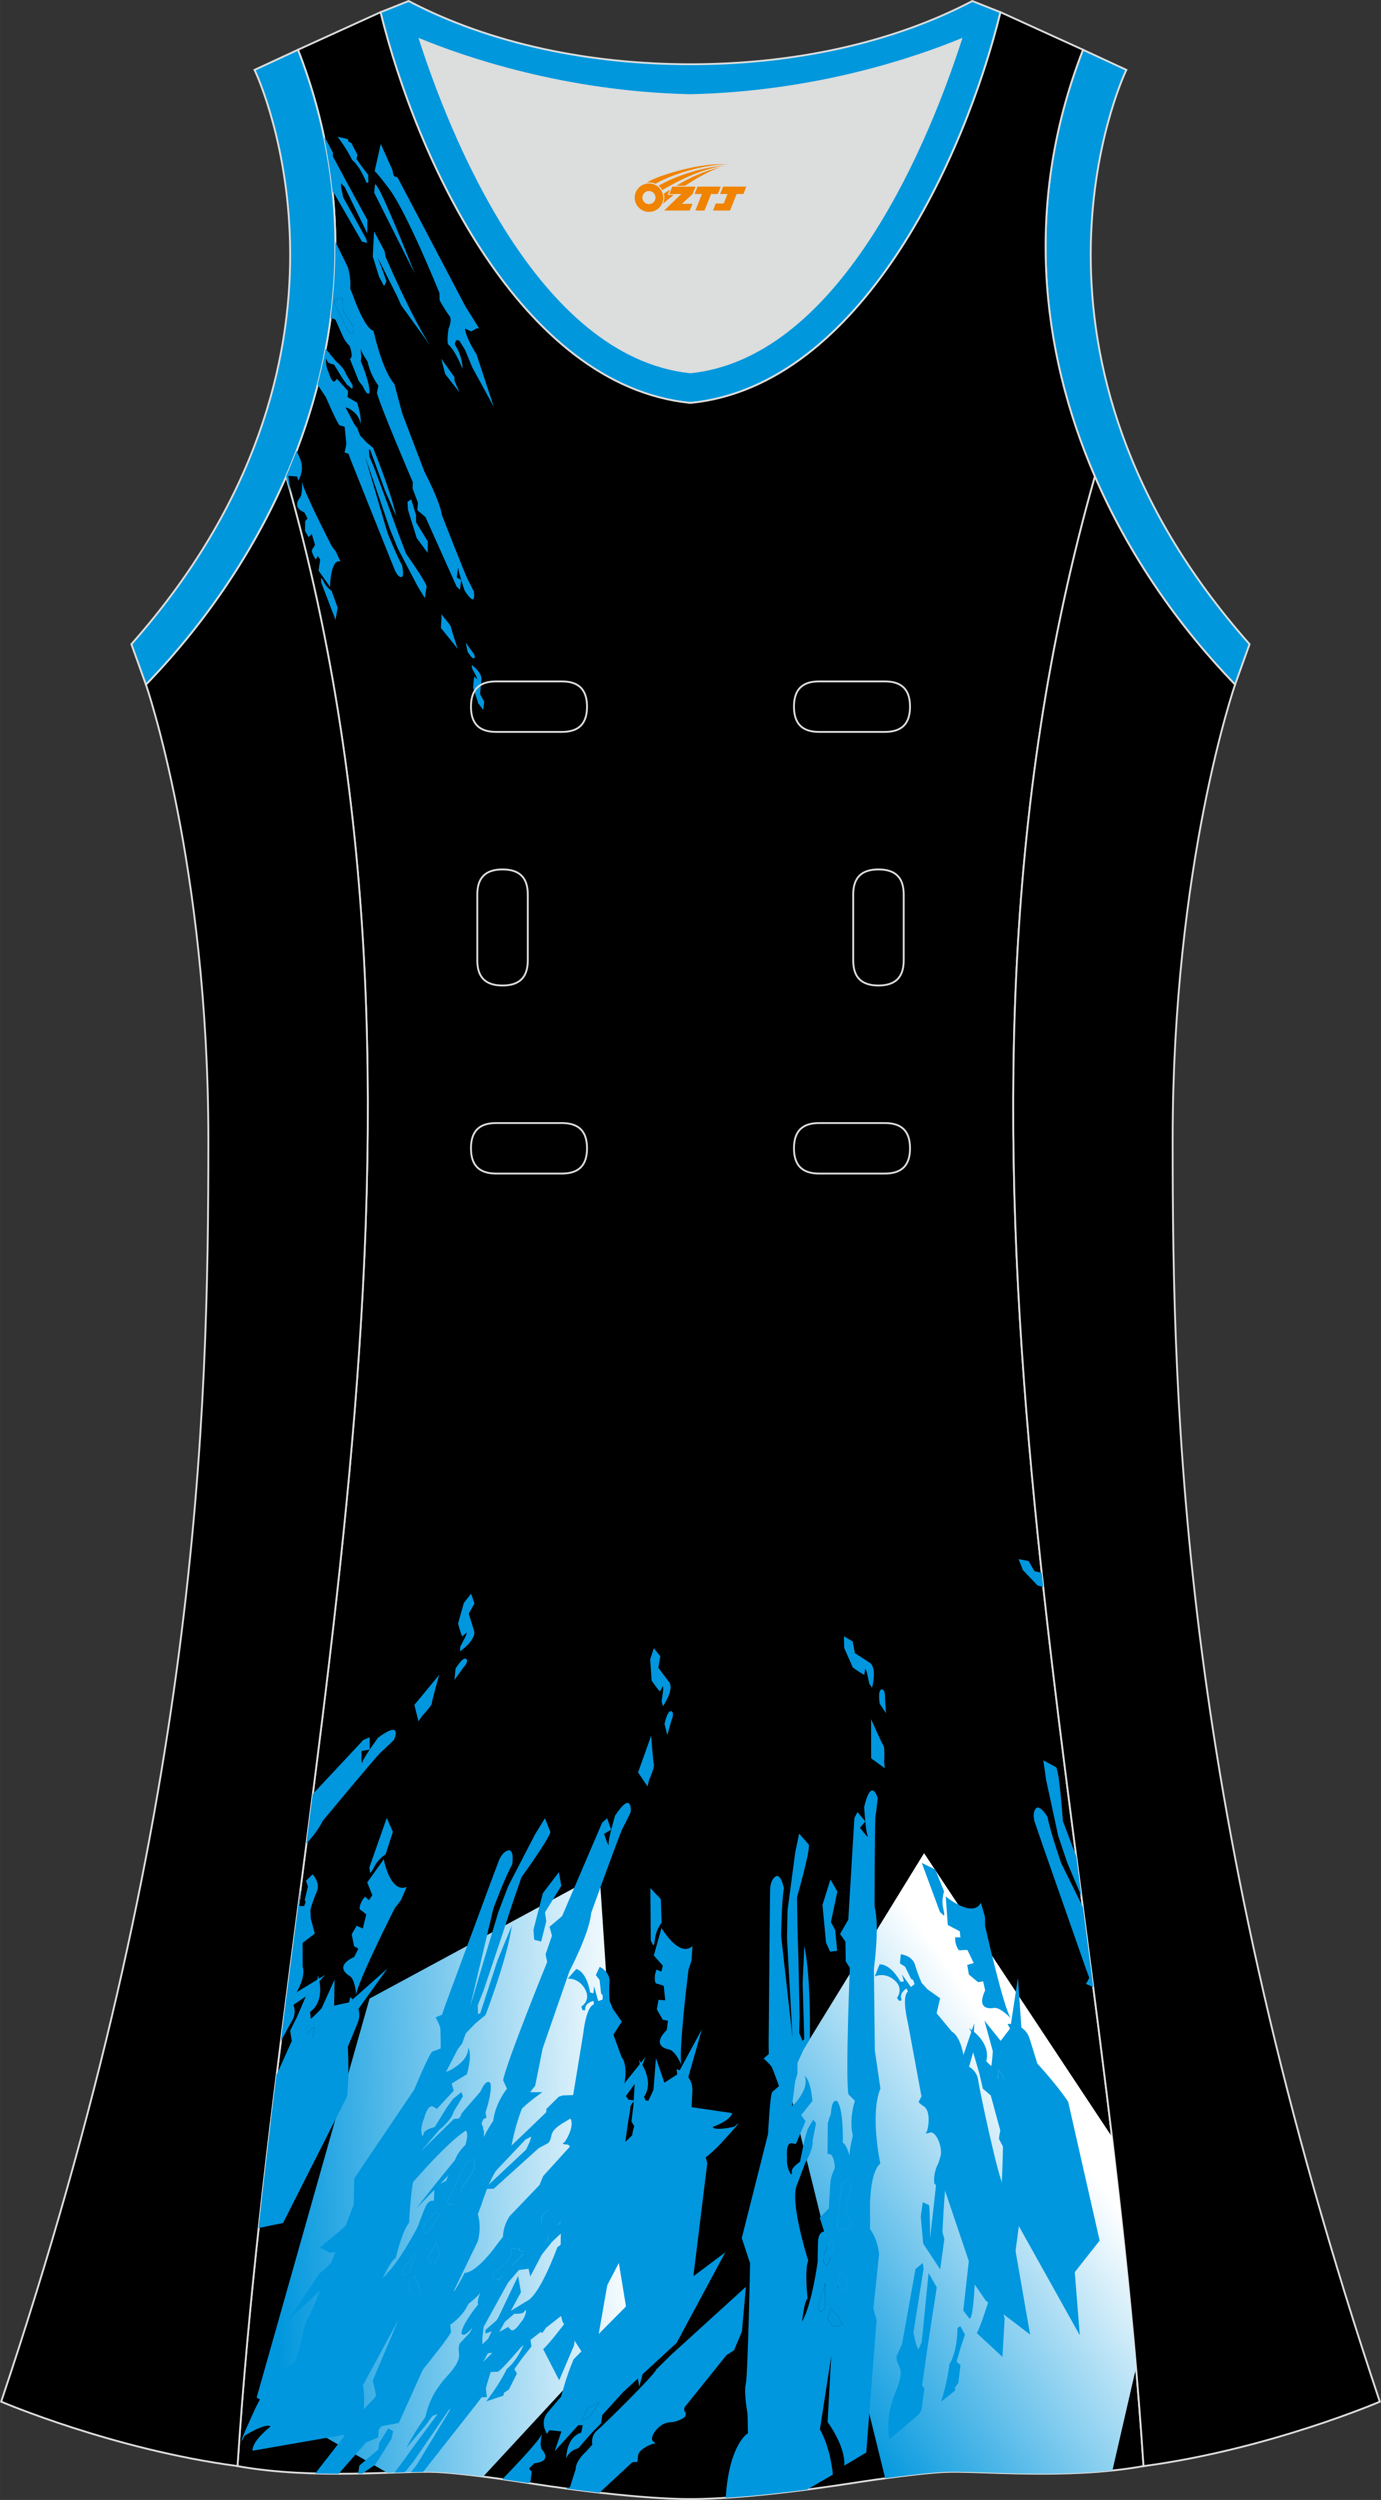 <?xml version="1.0" encoding="utf-8"?>
<!-- Generator: Adobe Illustrator 24.0.1, SVG Export Plug-In . SVG Version: 6.00 Build 0)  -->
<svg xmlns="http://www.w3.org/2000/svg" xmlns:xlink="http://www.w3.org/1999/xlink" version="1.1" id="图层_1" x="0px" y="0px" width="297.02px" height="537.6px" viewBox="0 0 297.01 537.59" enable-background="new 0 0 297.01 537.59" xml:space="preserve">
<rect x="0" y="0" width="297.01" height="537.59" fill="#333333" stroke="none"/>
<g>
	<path fill="#0097DC" stroke="#DCDDDD" stroke-width="0.4" stroke-miterlimit="22.926" d="M232.91,10.7   c-20.31,52.13,0.51,103.25,32.71,136.52l3.12-8.7C214.23,76.98,241,17.54,242.25,15.03L232.91,10.7z"/>
	<path fill="#DCDDDD" d="M90.32,8.48c6.35,19.73,25.2,68.13,58.18,71.59c32.98-3.46,51.83-51.87,58.18-71.59   c-9.72,3.99-31.2,11.39-58.18,11.98C121.52,19.87,100.04,12.48,90.32,8.48z"/>
	<path fill="#0097DD" stroke="#DCDDDD" stroke-width="0.4" stroke-miterlimit="22.926" d="M81.83,2.63   c7.69,31.39,30.1,80.3,66.52,84.01c0.05,0,0.1-0.01,0.15-0.01c0.05,0,0.1,0.01,0.15,0.01c36.42-3.71,58.83-52.62,66.52-84.01   l-6.05-2.41c-17.68,9.28-39.1,13.6-60.62,13.6c-21.52-0.01-42.94-4.32-60.62-13.6L81.83,2.63L81.83,2.63z M148.5,80.07   C115.52,76.61,96.67,28.2,90.32,8.48c9.72,3.99,31.2,11.39,58.18,11.98c26.98-0.59,48.46-7.98,58.18-11.98   C200.33,28.21,181.48,76.61,148.5,80.07z"/>
	<path stroke="#DCDDDD" stroke-width="0.4" stroke-miterlimit="22.926" d="M148.5,537.39c0,0,10.9,0.27,34.98-3.45   c0,0,12.74-2.03,19.79-2.38c7.05-0.34,26.09,1.74,42.67-1.25c-9.3-142.69-51.34-284.14-10.46-427.83   c-11.94-27.53-15.15-59.46-2.56-91.78l-17.74-8.08c-7.69,31.39-30.1,80.3-66.52,84.01l-0.15-0.01l-0.15,0.01   c-36.42-3.71-58.84-52.62-66.52-84.01L64.09,10.7c12.59,32.32,9.37,64.25-2.56,91.78c40.88,143.69-1.16,285.14-10.46,427.83   c16.57,3,35.62,0.91,42.67,1.25s19.79,2.38,19.79,2.38C137.6,537.66,148.5,537.39,148.5,537.39z"/>
	<path fill="#000001" stroke="#DCDDDD" stroke-width="0.4" stroke-miterlimit="22.926" d="M31.38,147.2   c0,0,13.43,38.68,13.43,97.97S42.84,389.36,0.25,516.45c0,0,24.02,10.29,50.83,13.85c9.3-142.7,51.34-284.14,10.46-427.83   C54.21,119.35,43.62,134.57,31.38,147.2z"/>
	<path fill="#000001" stroke="#DCDDDD" stroke-width="0.4" stroke-miterlimit="22.926" d="M265.63,147.21   c0,0-13.43,38.68-13.43,97.97s1.97,144.19,44.56,271.28c0,0-24.02,10.29-50.82,13.85c-9.3-142.69-51.34-284.14-10.46-427.83   C242.79,119.35,253.39,134.57,265.63,147.21z"/>
	<path fill="#0097DC" stroke="#DCDDDD" stroke-width="0.4" stroke-miterlimit="22.926" d="M64.09,10.7   c20.31,52.13-0.51,103.25-32.71,136.52l-3.12-8.7C82.76,76.98,55.99,17.54,54.74,15.03L64.09,10.7z"/>
	<g>
		<path fill="#0097DF" d="M80.57,36.81l1.32-5.86l2.54,5.68c0,0,0.15,1.26,0.43,1.32s0.64,0.21,0.64,0.21l7.04,13.36l7.55,14.36    l2.96,4.75l-0.47-0.04l-1.26,0.68l-1.31-0.63c0,0-0.03,1.63,2.46,5.53l3.74,11.35l-4.65-8.54l-1.51-3.68l-1.22-1.98    c0,0-0.92-0.75-0.99,0.81c0,0,1.61,2.27,1.64,5.21c0,0-1.49-3.88-3.05-5.25c0,0-0.42-0.09,0.03-3.41c0,0,1.03-2.17-0.02-3.01    c0,0-1.6-2.4-1.9-3.15l-0.03-1.51c0,0-6.78-16.79-10.63-22.14C83.89,40.88,81.31,37.38,80.57,36.81z"/>
		<path fill="#0097DF" d="M80.62,39.97l-0.15,1.47l8.75,17.43C89.21,58.86,80.57,36.81,80.62,39.97z"/>
		<path fill="#0097DF" d="M78.79,39.26l0.42,0.06l-0.01-1.71l-1.34-1.73l-1.2-1.7l0.23-0.84l-1.3-2.54l-0.67-0.42l-0.1-0.47    l-2.21-0.5c0,0,1.97,2.6,3.14,5.01C75.75,34.43,77.27,35.44,78.79,39.26z"/>
		<path fill="#0097DF" d="M69.72,29.64c0.81,3.9,1.41,7.77,1.81,11.63l0.39,0.41l5.92,10.28l1.13,0.28l-0.26-0.95l-4.92-8.9    l-0.39-1.93l-0.1-1.05l0.82,0.79l4.87,9.99l0.02-2.9c0,0-4.62-8.39-6.58-12.1s-0.85-1.45-0.85-1.45l0.04-0.85l-1.6-3.05    L69.72,29.64z"/>
		<path fill="#0097DF" d="M85.4,63.69l-4.16-8.29c0,0,1.62,4.2,1.85,5.08c-0.1,0.35-0.5,1.02-0.5,1.02l-1.07-2.01l-1.35-4.33    l0.28-5.41L82.71,54l0.21,1.21c0,0,5.33,12.51,9.61,19.12l-6.25-8.68L85.4,63.69z"/>
		<polygon fill="#0097DF" points="95.74,80.44 98.83,84.39 97.72,81.83 97.75,81.15 94.9,77.11   "/>
		<polygon fill="#0097DF" points="73.74,64.22 73.8,66.87 75.91,70.2 75.95,71.71 74.96,71.39 71.89,65.15 71.94,64.48 72.49,64.63     72.54,64.13   "/>
		<path fill="#0097DF" d="M72.12,51.99c0.05,5.52-0.3,10.98-1.01,16.34l1.03,0.41c0,0,1.19,2.72,1.69,3.79s1.37,1.87,1.37,1.87    c0.95,2.74,0.04,2.74,0.04,2.74l1.88,4.72L77.95,83c0,0-0.54-1.21,0.32,0.55s1.19,0.88,1.19,0.88c0.16-2.02-1.89-6.84-1.89-6.84    c0.31-0.68-0.06-2.61-0.06-2.61c0.36,1.04,1.56,2.8,1.56,2.8c0.59,3,2.31,5.15,2.31,5.15l-0.31,1.57    c0.77,3.04,7.71,19.19,7.71,19.19l-0.05,1.36l1.15,3.05l-0.12,1.61l1.74,1.48l6.73,15l0.69,0.63l0.27-2.11l-0.94-0.5    c0,0,0.29-2.81,0.34-1.91c0.05,0.9,1.35,4.74,1.35,4.74c2.66,4.07,1.97,0.16,1.97,0.16s-0.86-1.76-1.3-2.54    s-5.53-13.78-5.53-13.78c-0.59-3.41-3.78-9.4-3.78-9.4l-4.8-12.6l-1.67-6.28c-2.71-3.05-4.49-11.44-4.49-11.44    c-2.03-0.58-4.38-7.52-4.38-7.52l-0.64-1.57c0.22-2.55-0.55-4.7-0.55-4.7L72.12,51.99L72.12,51.99z M70.03,75.02    c0.08,0.1,0.16,0.18,0.23,0.25l2.04,2.46c0,0,1.71,1.33,2.13,2.75l1.43,2.4l-0.1,0.76L74.6,82.7l-0.97-1.37l-1.8-2.96    c0,0-1.36-0.13-1.48-0.83c0,0-0.28-0.95-0.24,0.29s0.59,2.32,0.59,2.32s0.72,2.44,1.35,1.8l0.41-0.49l2.4,2.64l-0.11,1.31    l2.04,1.16c0,0,1.06,3.03,0.71,4.6c0,0-0.05-1.38-1.26-2.46c-1.22-1.09-1.92-1.1-1.92-1.1l1.85,3.55l0.66,0.9l0.64,1.64l1.41,1.47    l1.35,1.12c0,0,3.84,9.31,4.98,14.73l-2.41-5.55l-3.17-8.69l-0.29-0.13l0.12,1.53l1.02,2.44l3.33,8.97l1.77,4.86l1.76,4.64    c0,0,4.03,5.66,4.42,6.98l-0.39,2.55l-1.54-2.52l-4.27-8.15l-1.74-4.24l-5.33-15.64l4.82,16.44c0,0,2.11,5.25,3.15,7.04    c0,0,0.62,2.67-0.22,2.55c-0.84-0.11-1.39-1.67-1.39-1.67l-1.4-3.45l-7.93-19.85l-0.59-1.57l-0.83-0.25c0,0,0.4-1.55,0.36-2.11    s-0.35-3.43-0.35-3.43s-0.69-0.22-1.06-0.3s-2.97-6.05-2.97-6.05l-1.78-2.69C68.96,80.2,69.54,77.62,70.03,75.02L70.03,75.02z     M73.74,64.22l0.06,2.65l2.12,3.33l0.03,1.51l-0.99-0.32l-3.07-6.24l0.05-0.67l0.55,0.15l0.05-0.5L73.74,64.22z"/>
		<polygon fill="#0097DF" points="91.99,118.9 89.62,115.71 87.74,109.63 87.64,107.9 88.45,107.39 89.47,110.76 89.5,112.34     92.01,116.44   "/>
		<path fill="#0097DF" d="M68.5,122.69l2.48,3.53c0,0,0.07-6.14,2.23-5.46l-0.96-2.12l-0.88-1.15c0,0-6.15-11.94-6.45-13.99    c0,0,0.23,2.79-0.42,3.53c0,0-1.87,2.05,0.95,3.15l0.67,1.31l-0.49,0.58l-0.03,2.11l0.76,1.33l0.69-0.67l0.7,2.34    c0,0-0.35,0.61-0.62,0.96s0.4,1.59,0.4,1.59l0.42,0.57l0.41-0.73l0.51,0.78L68.5,122.69z"/>
		<path fill="#0097DF" d="M72.16,133.29l0.46-2.6l-1.32-3.67c0,0-0.98-0.56-1.62-1.79c-0.63-1.23-0.64-0.93-0.64-0.93l0.02,0.93    L72.16,133.29z"/>
		<path fill="#0097DF" d="M63.79,96.91c-0.72,1.87-1.47,3.73-2.27,5.57c0.33,1.18,0.65,2.36,0.97,3.54l-0.47-3.69l1.88,0.14    l0.24,0.87c0,0,1.51-2.2,0.36-4.78L63.79,96.91z"/>
		<path fill="#0097DF" d="M94.82,135.04l3.61,4.48c0,0-1.4-4.27-1.45-4.69c-0.05-0.42-1.45-1.96-1.45-1.96l-0.54-0.8L94.82,135.04z"/>
		<path fill="#0097DF" d="M100.18,138.19l1.31,1.86c0,0,0.91,0.95,0.52,1.48c-0.42,0.39-1.46-1.41-1.46-1.41L100.18,138.19z"/>
		<path fill="#0097DF" d="M103.55,146.04l-0.31,3.22l0.9,1.6l-0.21,1.8l-1.06-1.4l-1.12-3.39c0,0,0.12-1.89,0.25-2.37l0.65,0.59    l-0.19-0.57l-0.33-0.63l-0.57-1.08l-0.13-0.81C101.43,142.98,103.58,144.44,103.55,146.04z"/>
	</g>
	
		<linearGradient id="SVGID_1_" gradientUnits="userSpaceOnUse" x1="-1867.975" y1="-308.99" x2="-1790.293" y2="-306.277" gradientTransform="matrix(1 0 0 -1 1926.541 160.836)">
		<stop offset="0" style="stop-color:#0097DE"/>
		<stop offset="1" style="stop-color:#FFFFFF"/>
	</linearGradient>
	<path fill="url(#SVGID_1_)" d="M83.29,531.75c4.44-0.15,8.1-0.3,10.44-0.19c2.87,0.14,6.68,0.56,10.19,1.01l31.36-33.9l-6.33-95.63   l-49.47,26.73l-24.29,85.81L83.29,531.75z"/>
	
		<linearGradient id="SVGID_2_" gradientUnits="userSpaceOnUse" x1="-1759.979" y1="-340.752" x2="-1697.707" y2="-297.148" gradientTransform="matrix(1 0 0 -1 1926.541 160.836)">
		<stop offset="0" style="stop-color:#0097DE"/>
		<stop offset="1" style="stop-color:#FFFFFF"/>
	</linearGradient>
	<path fill="url(#SVGID_2_)" d="M190.38,532.93c4.13-0.56,9.26-1.19,12.89-1.37c6.11-0.3,21.26,1.23,35.98-0.31l5.08-22.07   c-1.42-16.58-3.21-33.14-5.19-49.69l-40.4-60.99l-29.64,48.18L190.38,532.93z"/>
	<path fill="#0097DF" d="M104.61,455.4l-0.98-5.97l-4.32,4.97c0,0-0.39,1.19-0.79,1.19s-0.92,0.07-0.92,0.07l-11.66,11.47   l-12.53,12.34l-4.78,3.98l0.65,0.07l1.64,0.93l1.9-0.33c0,0-0.2,1.59-4.19,4.84l-6.81,10.21l7.67-7.29l2.62-3.25l1.97-1.66   c0,0,1.38-0.53,1.25,1c0,0-2.56,1.85-3.01,4.71c0,0,2.62-3.45,4.98-4.44c0,0,0.59,0,0.46-3.31c0,0-1.11-2.32,0.46-2.92   c0,0,2.56-1.99,3.08-2.65l0.26-1.46c0,0,11.8-14.85,17.89-19.23C99.43,458.65,103.49,455.8,104.61,455.4z"/>
	<path fill="#0097DF" d="M104.08,458.45v1.46l-14.61,15.05C89.47,474.96,104.61,455.4,104.08,458.45z"/>
	<path fill="#0097DF" d="M106.7,458.15l-0.59-0.03l0.26-1.66l2.1-1.4l1.9-1.39l-0.2-0.86l2.16-2.19l0.98-0.27l0.21-0.43l3.13-0.02   c0,0-3.1,2.11-5.06,4.19C111.6,454.1,109.36,454.77,106.7,458.15z"/>
	<path fill="#0097DF" d="M113.04,460.06l-8.19,8.65l0.39-2.82c0,0,7.6-7.16,10.85-10.34c3.24-3.18,1.38-1.23,1.38-1.23l0.06-0.83   l2.65-2.62l0.85-0.27l6.49-0.23c0,0-1.31,3.25-5.67,5.7s-2.65,3.11-3.9,4.74l-2.1,1.13l-9.67,8.72l-1.6,0.03l0.49-0.86l8.09-7.59   l0.82-1.79l0.29-1L113.04,460.06z"/>
	<path fill="#0097DF" d="M94.04,480.44l6.95-7.16c0,0-2.85,3.73-3.29,4.53c0.09,0.36,0.54,1.1,0.54,1.1l1.77-1.72l2.49-3.91   l0.39-5.31l-3.73,3.65l-0.46,1.13c0,0-9.17,11.01-16.06,16.51l9.9-7.09L94.04,480.44z"/>
	<polygon fill="#0097DF" points="77.33,494.5 72.48,497.68 74.38,495.43 74.45,494.77 78.97,491.45  "/>
	<polygon fill="#0097DF" points="137.83,462.86 128.79,471.58 128.56,469.79 136.26,462.06 136.88,458.85 140.09,456.16    140.91,457.16 138.03,459.35  "/>
	<polygon fill="#0097DF" points="123.28,473.4 121.81,474.36 121.64,472.34 121.87,470.95 122.79,471.25 123.45,471.94  "/>
	<polygon fill="#0097DF" points="118.76,476.45 116.53,478.64 116.47,476.58 117.71,475.29 118.37,475.16  "/>
	<polygon fill="#0097DF" points="122.53,475.06 119.91,478.51 123.51,475.85 123.61,475.02  "/>
	<polygon fill="#0097DF" points="117.25,480.79 114.66,482.78 114.63,483.48 115.35,483.45 117.25,482.32 117.94,481.52    117.94,480.73  "/>
	<polygon fill="#0097DF" points="110.07,483.42 109.61,485.97 106.2,488.76 105.94,490.22 107.35,490.12 112.49,484.71    112.53,484.05 111.74,484.08 111.74,483.59  "/>
	<path fill="#0097DF" d="M67.79,531.89c1.71,0.05,3.4,0.07,5.05,0.07l5.9-6.76l2.62-1.06l0.06-1.59l2.03-2.72l0.13-1.33   c0,0,11.93-14.19,13.43-16.98l-0.2-1.59c0,0,2.69-1.73,3.93-4.51c0,0,1.9-1.46,2.56-2.39c0,0-0.79,1.79-0.46,2.52   c0,0-3.54,4.24-3.6,6.23c0,0,0.33,0.93,1.77-0.6c1.44-1.52,0.52-0.46,0.52-0.46l1.31-0.93l3.27-4.18c0,0-1.24-0.19,0.46-2.65   c0,0,1.31-0.6,2.16-1.52c0.85-0.93,2.88-3.31,2.88-3.31l2.19-0.27l0.85-2.35c0,0,0.75,0.63,1.87-0.7c1.11-1.33,2.13-2.65,2.13-2.65   s5.11-5.1,8.42-6.5c0,0-2.36,2.52-3.15,2.52c0,0-2.59,4.28-4.06,5.07c0,0-3.73,10.41-6.62,11.6l-3.18,1.96c0,0-2.56,0.93-3.34,2.22   l-2.33,2.02l0.03,0.77l1.74-0.66l1.54-1.13l2.92-2.49c0,0,1.9,0.17,2.16-0.5c0,0,0.52-0.86,0.29,0.33   c-0.23,1.19-1.15,2.12-1.15,2.12s-1.34,2.22-2.13,1.46l-0.49-0.56l-3.7,2.06l-0.03,1.29l-2.98,0.7c0,0-1.9,2.72-1.64,4.31   c0,0,0.26-1.33,2.1-2.12c1.83-0.8,2.82-0.66,2.82-0.66l-3.08,3.05l-1.05,0.73l-1.11,1.46l-2.16,1.13l-2.03,0.8   c0,0-6.65,8.22-9.01,13.23l4.13-4.87l5.64-7.76l0.43-0.06l-0.4,1.46l-1.77,2.15l-5.9,7.99l-3.15,4.34l-1.57,2.09   c0.76-0.02,1.5-0.05,2.21-0.07l1.9-2.36l9.63-14.02l-9.04,14.92c0,0-0.47,0.59-1.15,1.43c0.94-0.03,1.81-0.05,2.61-0.06   l11.52-14.64l1.05-1.39l1.18-0.07c0,0-0.33-1.59-0.2-2.12s0.98-3.25,0.98-3.25s0.98-0.06,1.51-0.06c0.52,0,4.98-5.24,4.98-5.24   l14.48-11.31l1.51-4.31c0,0,12.06-14.98,13.24-15.91c1.18-0.93,2.88-4.24,2.88-4.24l1.97-2.65c0,0,3.44,0.56,9.21-5.73   c5.77-6.3,2.62-3.31,2.62-3.31s-4.26,0.99-4.65,0.06c0,0,3.8-1.33,4.19-2.98l-18.54-2.72c0,0-2.56,3.85-3.02,7.82   c-0.46,3.98,0.04-0.31,0.04-0.31l-9.21,8.73l7.4-8.55c0,0,0.06-5.17,2.29-7.69l-4.34-0.58l-15.27,16.84l-0.79,1.92l-6.42,6.7   c0,0-1.38,1.92-1.44,4.44l-1.11,1.4c0,0-4.26,6.23-7.14,6.36c0,0-3.67,7.76-7.86,10.15l-3.21,5.73l-8.46,11.2   c0,0-5.27,5.14-6.59,8.32C73.82,524.14,70.53,528.4,67.79,531.89L67.79,531.89z M117.25,480.79l0.69-0.07v0.79l-0.69,0.8l-1.9,1.13   l-0.72,0.03l0.03-0.7L117.25,480.79L117.25,480.79z M122.53,475.06l1.08-0.03l-0.1,0.83l-3.6,2.65L122.53,475.06L122.53,475.06z    M118.76,476.45l-2.23,2.19l-0.06-2.06l1.25-1.29l0.65-0.13L118.76,476.45L118.76,476.45z M123.28,473.4l-1.48,0.96l-0.16-2.02   l0.23-1.39l0.92,0.3l0.66,0.69L123.28,473.4L123.28,473.4z M110.07,483.42l1.67,0.17v0.5l0.79-0.03l-0.03,0.66l-5.14,5.4l-1.41,0.1   l0.26-1.46l3.41-2.78L110.07,483.42z"/>
	<path fill="#0097DF" d="M77.04,531.92c0.3,0,0.6-0.01,0.9-0.02l2.75-1.9l3.47-5.5l0.39-1.66l-1.05-0.66l-1.9,3.05l-0.26,1.52   l-4.06,3.44L77.04,531.92z"/>
	<path fill="#0097DF" d="M108.04,533.13c3.18,0.45,5.48,0.81,5.48,0.81l0.15,0.02l0.43-0.39l0.26-2.06l-0.59-0.66l1.11-1.13   c4.05-0.47,1.77-2.85,1.77-2.85c-0.79-0.86-0.06-3.52-0.06-3.52C116.09,524.69,111.11,529.96,108.04,533.13z"/>
	<polygon fill="#0097DF" points="126.38,517.84 125.07,520.53 126.84,519.66 128.87,516.62  "/>
	<path fill="#0097DF" d="M124.35,521.52l-5.05,5.57l1.44-4.24l-2.62-0.26l-0.46,0.79c0,0-1.77-2.45,0.2-4.71l2.82-3.32   c0,0,1.11-4.38,2.69-8.02l17.17-17.31l6.81,0.8l8.65-6.5l-10.48,19.49l-11.53,10.61l-4.46,4.91l-0.26,1.79l-1.9,1.92l-3.02,3.45   c0,0-1.9,0.33-2.56,2.19c0,0-0.1-4.54,3.21-5.57l0.33-1.59L124.35,521.52L124.35,521.52z M126.38,517.84l-1.31,2.69l1.77-0.86   l2.03-3.05L126.38,517.84z"/>
	<path fill="#0097DF" d="M121.71,535.13c2.61,0.35,5.01,0.65,7.22,0.9l7.05-6.55l0.93-0.06c0,0,0.26,0.28,0.29-1.19   c0.03-1.48,2.56-2.47,2.56-2.47l0.72-0.27c0,0,0.92,0.23-0.03-0.53s1.25-3.94,3.47-4.05c2.23-0.1,3.47-1.27,3.47-1.27l0.11-0.81   c-0.87-0.76,0.15-1.69,0.15-1.69l8.58-10.68l1.64-1.06l1.7-4.04l0.85-9.61l-16.19,14.72l-3.1,3.07   c-0.16,0.93-11.17,11.8-12.68,13.06s-1.05,3.08-1.05,3.08l-1.28,1.43c-2.52,2.32-2.29,3.81-2.29,3.81l-1.25,3.91L121.71,535.13z"/>
	<path fill="#0097DF" d="M224.38,341.25c-0.11-1.01-0.22-2.02-0.33-3.03l-1.56-0.35l-1.26-2.18l-2.17-0.42l0.93,2.36l3.16,3.31   C223.14,340.94,223.72,341.1,224.38,341.25z"/>
	<path fill="#0097DF" d="M235.13,427.32c-0.74-5.73-1.49-11.47-2.23-17.2l-4.7-9.54c0,0-2.43-7.01-2.9-9.85c0,0-1.75-2.96-2.6-1.74   s-0.04,3.2-0.04,3.2l1.59,4.62l9.26,26.46l0.76,2.05l-0.71,1.31C233.55,426.64,234.43,426.96,235.13,427.32L235.13,427.32z    M232.59,407.78l-3.06-7.23l-1.93-5.72l-2.64-12.22l-0.57-4.07l2.78,1.51c0.77,1.56,1.41,11.49,1.41,11.49l2.27,6.05l0.63,1.59   C231.84,402.05,232.22,404.91,232.59,407.78z"/>
	<path fill="#0097DF" d="M203.84,413.95l-0.44-6.14c0,0,5.73,4.79,7.56,1.36l0.86,2.98l0.06,2.09c0,0,4,17.77,5.54,19.81   c0,0-2.3-2.53-3.73-2.26c0,0-4,0.88-1.81-3.79l-0.44-1.94l-1.08,0.19l-1.98-1.64l-0.36-2.08l1.4-0.39l-1.35-2.81   c0,0-0.96-0.02-1.59,0.07c-0.63,0.09-1.01-1.81-1.01-1.81l-0.05-1.01l1.14,0.04l-0.14-1.31L203.84,413.95z"/>
	<path fill="#0097DF" d="M198.24,400.59l2.92,1.45l1.88,4.7c0,0-0.61,1.77-0.19,3.59c0.42,1.83,0.13,1.59,0.13,1.59l-0.83-0.77   L198.24,400.59z"/>
	<polygon fill="#0097DF" points="216.73,448.22 214.79,445.04 214.52,447.51 216.37,451.71  "/>
	<path fill="#0097DF" d="M214.22,443.61l-2.5-9.1l3.49,4.35l2.01-2.63l-0.53-1.02c0,0,3.74-0.27,4.8,3.33l1.61,5.22   c0,0,3.85,4.09,6.63,8.19l6.77,29.87l-5.35,6.78l1.08,13.58l-13.48-24.15l-3.48-19.4l-2.19-8.03l-1.7-1.46l-0.76-3.31l-1.62-5.52   c0,0,0.91-2.26-0.6-4.19c0,0,4.82,2.9,3.71,7.13l1.45,1.4L214.22,443.61L214.22,443.61z M216.73,448.22l-1.95-3.18l-0.27,2.47   l1.85,4.2L216.73,448.22z"/>
	<path fill="#0097DF" d="M193.73,420.25c0,0,2.48,0.2,3.09,2.34c0.61,2.14,1.41,3.82,1.41,3.82l1.27,1.39l2.69,1.9l-0.75,3.24   l3.27,3.93c0,0,1.71,0.74,2.48,4.98l0.65,2.32c0,0,2.21,0.71,2.54,3.16c0.32,2.45,4.43,21.46,5.29,22.25l1.16,5.35l4.71,27.1   l-9.51-7.28l-3.11-4.51l-0.03-2.46l-5.5-16.27c0,0-0.3-1.7-1.67-1.28l-0.77-0.66c0,0-0.41-2.12,0.96-4.57   c1.37-2.46-0.51-6.92-1.94-6.4c-1.43,0.52-0.58-0.31-0.58-0.31l0.2-0.95c0,0,0.63-3.36-0.9-4.38c-1.52-1.01-1.06-1.1-1.06-1.1   l0.55-1.05l-2.93-15.87c0,0-1.42-5.62,0.03-6.69l-0.34-0.66c0,0-1.4,0.94-1.15,1.98s0.11,0.56,0.11,0.56l-0.5,0.15l-0.5-0.63   c0,0,1.61-1.99-0.53-3.83c-2.15-1.85-4.23-0.81-4.23-0.81l1.02-2.58c0,0,2.17-0.39,4.51,3.73l0.73-0.08l-0.4-1.47l1.92,2.68   l0.78-0.63l-0.32-0.89l-0.44-0.23l-1.28-2.62l-1.11-0.7L193.73,420.25z"/>
	<path fill="#0097DF" d="M187.36,378.11l-0.02-8.42c0,0,2.34,5.29,2.67,5.69s0.15,3.51,0.15,3.51l0.13,1.35L187.36,378.11z"/>
	<path fill="#0097DF" d="M190.55,368.4l-0.22-3.24c0,0,0.15-1.98-0.77-1.88c-0.83,0.26-0.36,3.09-0.36,3.09L190.55,368.4z"/>
	<path fill="#0097DF" d="M187.16,357.62l-3.31-2.14L183.4,353l-1.9-1.15l0.07,2.54l1.85,4.2c0,0,1.87,1.34,2.47,1.56l0.2-1.34   l0.32,0.71l0.21,0.94l0.34,1.63l0.6,0.82C187.57,362.91,188.66,358.86,187.16,357.62z"/>
	<path fill="#0097DF" d="M210.08,501.71l5.51,5.11l0.48-8.27c0,0-0.52-1.48-0.13-1.79s0.85-0.78,0.85-0.78l2.76-20.38l2.94-21.89   l1.68-7.65l-0.69,0.45l-2.32,0.36l-1.62,1.81c0,0-1.02-1.72,0.45-8.03l-1.06-15.36l-2,13.15l-0.11,5.24l-0.68,3.16   c0,0-0.95,1.59-1.98-0.01c0,0,1.1-3.82-0.61-6.98c0,0,0.04,5.44-1.52,8.25c0,0-0.58,0.46,2.07,3.62c0,0,2.86,1.42,1.77,3.23   c0,0-1,3.95-1.02,5.01l0.85,1.64c0,0-0.31,23.81-2.99,32.87C212.71,494.48,210.87,500.45,210.08,501.71z"/>
	<path fill="#0097DF" d="M208.28,498.3l-1.11-1.44l2.94-26.2C210.1,470.66,210.08,501.71,208.28,498.3z"/>
	<path fill="#0097DF" d="M205.92,500.63l0.61-0.43l1,1.84l-1,3l-0.81,2.85l0.85,0.69l-0.46,3.84l-0.77,1.02l0.12,0.59l-3.07,2.45   c0,0,1.45-4.48,1.79-8.07C204.18,508.43,205.88,506.03,205.92,500.63z"/>
	<path fill="#0097DF" d="M198.23,503.69l1.48-14.9l1.76,3.08c0,0-2.04,12.97-2.81,18.63c-0.77,5.66-0.42,2.28-0.42,2.28l0.56,0.87   l-0.62,4.65l-0.64,0.93l-6.21,5.28c0,0-1.18-4.22,1.24-10.03c2.42-5.81,0.24-5.14,0.23-7.71l1.21-2.74l2.89-16.11l1.56-1.28   l0.17,1.23l-2.19,13.78l0.56,2.4l0.47,1.21L198.23,503.69z"/>
	<path fill="#0097DF" d="M201.43,468.82l-1.39,12.46c0,0-0.03-5.89-0.21-7.03c-0.36-0.28-1.37-0.66-1.37-0.66l-0.43,3.08l0.52,5.79   l3.65,5.53l0.9-6.5l-0.4-1.47c0,0,0.66-17.98,3.25-28.76l-4.35,14.69L201.43,468.82z"/>
	<polygon fill="#0097DF" points="207.19,441.96 209.54,435.05 209.39,438.75 209.83,439.45 207.9,446.24  "/>
	<polygon fill="#0097DF" points="171.69,520.24 173.96,504.61 175.55,506.19 173.85,519.8 175.68,523.45 174.56,528.59 173,528.25    174.17,523.85  "/>
	<polygon fill="#0097DF" points="178,498.53 178.72,496.43 180.42,498.29 181.25,499.85 180.12,500.26 178.95,500.09  "/>
	<polygon fill="#0097DF" points="180.13,492 180.66,488.11 182.29,490.08 182.04,492.33 181.5,492.97  "/>
	<polygon fill="#0097DF" points="177.48,496.31 177.43,490.87 175.9,496.29 176.44,497.18  "/>
	<polygon fill="#0097DF" points="178.31,486.55 179.34,482.58 178.85,481.87 178.16,482.46 177.15,485.05 177.08,486.37    177.68,487.15  "/>
	<polygon fill="#0097DF" points="183.38,478.37 181.89,475.5 183.13,470.1 182.28,468.46 180.97,469.66 180.01,478.98    180.48,479.66 181.23,479.02 181.61,479.51  "/>
	<path fill="#0097DF" d="M156.1,537.12c4.08-0.26,9.86-0.77,17.46-1.76l5.56-3.22c0,0-0.41-5.78-2.98-10.05   c-2.58-4.27,0.2,0.34,0.2,0.34l2.43-15.78l-0.78,14.19c0,0,3.87,5.14,3.59,9.36l4.72-2.81l2.22-28.48l-0.69-2.51l1.23-11.6   c0,0-0.11-2.97-1.96-5.5l0.04-2.24c0,0-0.55-9.45,2.19-11.83c0,0-2.29-10.5,0.02-16.11l-1.2-8.15l-0.2-17.62   c0,0,1.28-9.17,0.15-13.32c0,0,0-18.3,0.2-19.52c0.21-1.21,0.46-3.84,0.46-3.84s-1.29-4.77-2.91,1.88c0,0,0.3,5.23,0.76,6.23   s-1.65-1.74-1.65-1.74l1.14-1.36l-1.67-2.02l-0.68,1.27l-1.31,21.86l-1.77,3.09l1.15,1.62l0.07,4.26l0.88,1.41   c0,0-0.95,23.26-0.31,27.18l1.4,1.41c0,0-1.33,3.79-0.44,7.5c0,0-0.76,2.92-0.7,4.34c0,0-0.59-2.38-1.47-2.84   c0,0,0.26-6.93-1.19-8.94c0,0-1.03-0.66-1.29,1.96c-0.26,2.63-0.16,0.86-0.16,0.86l-0.58,1.94l-0.05,6.66c0,0,1.38-0.77,1.57,2.97   c0,0-0.84,1.61-0.97,3.19c-0.13,1.58-0.32,5.51-0.32,5.51l-1.96,1.97l0.95,2.98c0,0-1.22-0.03-1.31,2.14   c-0.09,2.18-0.08,4.27-0.08,4.27s-1.15,9.01-3.35,12.95c0,0,0.41-4.32,1.18-4.93c0,0-0.71-6.23,0.14-8.16   c0,0-4.24-13.16-2.31-16.58l1.64-4.4c0,0,1.81-2.9,1.6-4.79l0.75-3.8l-0.61-0.73l-1.21,2.01l-0.66,2.31l-0.98,4.72   c0,0-2,1.32-1.75,2.18c0,0,0.14,1.26-0.54-0.1c-0.68-1.35-0.49-2.98-0.49-2.98s-0.37-3.23,0.99-3.1l0.91,0.17l2.08-4.91l-0.95-1.3   l2.41-3.01c0,0-0.2-4.15-1.67-5.52c0,0,0.75,1.51-0.45,3.72s-2.27,2.85-2.27,2.85l0.71-5.4l0.48-1.54l-0.01-2.3l1.27-2.79l1.4-2.36   c0,0,0.29-13.28-1.19-20.04l-0.36,8.01l0.35,12.03l-0.37,0.4l-0.72-1.74l0.1-3.5l-0.27-12.46l-0.21-6.73l-0.09-6.48   c0,0,2.76-9.55,2.56-11.28l-2.1-2.39l-0.84,4.03l-1.65,12.4l-0.12,6.03l1.18,21.31L168,416.34c0,0,0.08-7.43,0.6-10.26   c0,0-0.64-3.39-1.85-2.53c-1.21,0.85-1.12,2.99-1.12,2.99l-0.07,4.89l-0.25,28.07l0.03,2.19l-1.11,0.98c0,0,1.53,1.31,1.81,1.94   c0.27,0.62,1.5,3.97,1.5,3.97s-0.92,0.83-1.43,1.24c-0.52,0.41-0.92,9.04-0.92,9.04l-5.66,22.41l1.79,5.42   c0,0-0.47,24.15-0.93,25.98c-0.46,1.83,0.39,6.42,0.39,6.42l0.08,4.15c0,0-3.82,2.13-4.7,12.82   C156.15,536.45,156.12,536.79,156.1,537.12L156.1,537.12z M178.31,486.55l-0.63,0.6l-0.6-0.78l0.07-1.32l1.01-2.59l0.69-0.59   l0.5,0.71L178.31,486.55L178.31,486.55z M177.48,496.31l-1.04,0.88l-0.53-0.89l1.53-5.42L177.48,496.31L177.48,496.31z M180.13,492   l0.53-3.89l1.63,1.98l-0.24,2.24l-0.55,0.64L180.13,492L180.13,492z M178,498.53l0.72-2.1l1.7,1.86l0.83,1.55l-1.13,0.42   l-1.17-0.18L178,498.53L178,498.53z M183.38,478.37l-1.77,1.14l-0.38-0.49l-0.75,0.65l-0.47-0.68l0.95-9.32l1.31-1.19l0.85,1.64   l-1.24,5.4L183.38,478.37z"/>
	<polygon fill="#0097DF" points="178.6,404.16 176.89,409.62 177.65,417.74 178.53,419.68 180.06,419.51 179.62,415.03    178.71,413.32 180.09,406.76  "/>
	<path fill="#0097DF" d="M140.61,420.51l1.66-5.92c0,0,3.77,6.49,6.65,3.9l-0.2,3.1l-0.65,1.99c0,0-2.25,18.08-1.49,20.53   c0,0-1.31-3.18-2.74-3.41c0,0-4.06-0.56-0.43-4.19l0.24-1.98l-1.08-0.19l-1.31-2.23l0.37-2.08l1.44,0.12l-0.32-3.11   c0,0-0.89-0.35-1.52-0.48c-0.63-0.14-0.34-2.05-0.34-2.05l0.29-0.97l1.06,0.43l0.31-1.27L140.61,420.51z"/>
	<path fill="#0097DF" d="M139.87,406.01l2.25,2.38l0.17,5.07c0,0-1.17,1.45-1.39,3.31c-0.23,1.86-0.42,1.54-0.42,1.54l-0.52-1.01   L139.87,406.01z"/>
	<polygon fill="#0097DF" points="141.14,457.18 140.39,453.51 139.3,455.74 139.62,460.33  "/>
	<path fill="#0097DF" d="M140.34,451.97l0.73-9.41l1.81,5.3l2.78-1.78l-0.15-1.14c0,0,3.61,1.04,3.39,4.79l-0.25,5.46   c0,0,2.23,5.18,3.46,9.99l-3.74,30.41l-7.32,4.52l-3.57,13.14l-4.51-27.36l3.29-19.43l0.65-8.3l-1.1-1.97l0.41-3.37l0.34-5.74   c0,0,1.62-1.81,0.85-4.15c0,0,3.55,4.4,1.08,7.99l0.89,1.82L140.34,451.97L140.34,451.97z M141.14,457.18l-0.75-3.67l-1.09,2.23   l0.32,4.59L141.14,457.18z"/>
	<path fill="#0097DF" d="M128.98,422.94c0,0,2.27,1.05,2.11,3.27c-0.15,2.23,0.03,4.08,0.03,4.08l0.72,1.74l1.89,2.71l-1.8,2.79   l1.75,4.82c0,0,1.36,1.29,0.64,5.54l-0.17,2.4c0,0,1.84,1.44,1.31,3.85s-3.09,21.69-2.55,22.74l-0.72,5.43l-4.74,27.1l-6.46-10.13   l-1.4-5.31l0.81-2.32l0.33-17.19c0,0,0.29-1.71-1.14-1.78l-0.51-0.89c0,0,0.33-2.13,2.45-3.96s1.86-6.68,0.34-6.69   s-0.44-0.5-0.44-0.5l0.51-0.82c0,0,1.73-2.94,0.64-4.42c-1.09-1.48-0.62-1.4-0.62-1.4l0.87-0.79l2.61-15.93   c0,0,0.57-5.77,2.29-6.27l-0.1-0.74c0,0-1.64,0.4-1.75,1.46s-0.08,0.57-0.08,0.57l-0.52-0.03l-0.26-0.77c0,0,2.19-1.31,0.79-3.78   c-1.39-2.48-3.7-2.23-3.7-2.23l1.83-2.08c0,0,2.17,0.39,2.98,5.06l0.71,0.18l0.13-1.52l0.9,3.18l0.94-0.33v-0.94l-0.33-0.37   l-0.32-2.9l-0.81-1.04L128.98,422.94z"/>
	<path fill="#0097DF" d="M137.23,381.13l2.82-7.91c0,0,0.41,5.78,0.58,6.27s-1.05,3.35-1.05,3.35l-0.33,1.31L137.23,381.13z"/>
	<path fill="#0097DF" d="M143.51,373.11l0.89-3.12c0,0,0.81-1.81-0.09-2.03c-0.87-0.05-1.39,2.78-1.39,2.78L143.51,373.11z"/>
	<path fill="#0097DF" d="M143.98,361.81l-2.39-3.16l0.42-2.49l-1.39-1.74l-0.79,2.41l0.32,4.58c0,0,1.31,1.91,1.79,2.32l0.64-1.19   l0.06,0.78l-0.12,0.95l-0.23,1.65l0.29,0.98C142.57,366.91,144.97,363.49,143.98,361.81z"/>
	<path fill="#0097DF" d="M116.81,505.14l3.45,6.71l3.24-7.6c0,0,0.01-1.57,0.48-1.73c0.47-0.15,1.06-0.44,1.06-0.44l9.48-18.2   l10.16-19.55l4.17-6.6l-0.8,0.18l-2.3-0.46l-2.13,1.14c0,0-0.38-1.97,3.13-7.4l4.2-14.8l-6.33,11.67l-1.87,4.89l-1.7,2.74   c0,0-1.43,1.17-1.86-0.69c0,0,2.33-3.21,1.79-6.77c0,0-1.8,5.12-4.22,7.23c0,0-0.7,0.23,0.72,4.12c0,0,2.21,2.32,0.57,3.65   c0,0-2.28,3.36-2.65,4.35l0.25,1.84c0,0-8.34,22.27-13.92,29.85C121.72,499.25,117.98,504.23,116.81,505.14z"/>
	<path fill="#0097DF" d="M116.27,501.31l-0.56-1.73l11.62-23.61C127.33,475.97,116.81,505.14,116.27,501.31z"/>
	<path fill="#0097DF" d="M113.27,502.69l0.71-0.19l0.32,2.07l-1.96,2.48l-1.73,2.4l0.56,0.95l-1.73,3.45l-1.07,0.7l-0.09,0.6   l-3.71,1.24c0,0,2.88-3.71,4.42-6.96C108.99,509.41,111.41,507.74,113.27,502.69z"/>
	<path fill="#0097DF" d="M105,502.9l6.43-13.48l0.61,3.5c0,0-6.3,11.48-8.94,16.54c-2.64,5.05-1.17,1.99-1.17,1.99l0.24,1.01   l-2.15,4.15l-0.91,0.65l-7.62,2.81c0,0,0.32-4.37,4.56-8.99c4.24-4.62,1.96-4.74,2.82-7.16l2.06-2.16l8.16-14.15l1.9-0.67   l-0.25,1.22l-6.72,12.19l-0.29,2.45l0.03,1.3L105,502.9z"/>
	<path fill="#0097DF" d="M119.8,471.24l-5.52,11.23c0,0,1.96-5.55,2.19-6.68c-0.25-0.39-1.06-1.1-1.06-1.1l-1.45,2.74l-1.46,5.62   l1.56,6.46l3.05-5.8l0.11-1.52c0,0,6.7-16.67,12.77-25.9l-9.05,12.3L119.8,471.24z"/>
	<polygon fill="#0097DF" points="134.29,447.99 138.84,442.31 137.44,445.74 137.62,446.55 133.51,452.26  "/>
	<polygon fill="#0097DF" points="74.47,509.26 81.89,495.37 82.85,497.4 76.65,509.6 77.14,513.66 74.35,518.11 72.99,517.25    75.58,513.52  "/>
	<polygon fill="#0097DF" points="87.74,491.04 89.12,489.32 90.09,491.67 90.35,493.41 89.14,493.41 88.1,492.84  "/>
	<polygon fill="#0097DF" points="91.95,485.65 93.76,482.18 94.62,484.6 93.64,486.62 92.91,487.03  "/>
	<polygon fill="#0097DF" points="88,488.78 89.8,483.66 86.53,488.22 86.73,489.24  "/>
	<polygon fill="#0097DF" points="92.08,479.9 94.39,476.52 94.17,475.68 93.32,476 91.5,478.09 90.98,479.3 91.29,480.25  "/>
	<polygon fill="#0097DF" points="99.61,473.97 99.18,470.75 102.17,466.11 101.92,464.27 100.29,464.94 96.24,473.38 96.45,474.18    97.37,473.83 97.56,474.42  "/>
	<path fill="#0097DF" d="M80.39,522.04l5.38-1.01l11.71-25.99l0.2-2.59l5.07-10.48c0,0,0.9-2.82,0.02-5.84l0.79-2.09   c0,0,2.68-9.07,6.06-10.36c0,0,1.4-10.65,5.47-15.13l1.62-8.07l5.77-16.63c0,0,4.31-8.17,4.65-12.46c0,0,6.19-17.2,6.79-18.27   c0.6-1.07,1.73-3.45,1.73-3.45s0.4-4.92-3.37,0.76c0,0-1.49,5.02-1.39,6.12s-0.97-2.21-0.97-2.21l1.53-0.88l-0.88-2.47l-1.07,0.96   l-8.61,20.09l-2.71,2.29l0.53,1.92l-1.38,4.02l0.35,1.63c0,0-8.75,21.53-9.48,25.43l0.84,1.81c0,0-2.54,3.1-2.95,6.9   c0,0-1.7,2.48-2.13,3.84c0,0,0.25-2.44-0.42-3.17c0,0,2.58-6.43,1.9-8.82c0,0-0.74-0.98-1.88,1.4c-1.13,2.38-0.44,0.76-0.44,0.76   l-1.2,1.62l-2.3,6.24c0,0,1.56-0.25,0.47,3.33c0,0-1.33,1.22-1.99,2.66c-0.66,1.44-2.16,5.07-2.16,5.07l-2.51,1.17l-0.11,3.13   c0,0-1.14-0.45-1.95,1.56c-0.82,2.01-1.52,3.98-1.52,3.98s-4.13,8.07-7.53,11.02c0,0,1.85-3.92,2.78-4.23c0,0,1.44-6.1,2.89-7.62   c0,0,0.46-13.83,3.43-16.38l3.03-3.57c0,0,2.68-2.1,3.12-3.94l1.99-3.31l-0.33-0.9l-1.81,1.47l-1.4,1.94l-2.52,4.1   c0,0-2.32,0.55-2.38,1.44c0,0-0.29,1.23-0.48-0.28c-0.18-1.51,0.55-2.97,0.55-2.97s0.75-3.16,1.97-2.57l0.8,0.48l3.62-3.9   l-0.45-1.55l3.28-1.99c0,0,1.22-3.97,0.3-5.76c0,0,0.2,1.68-1.68,3.34s-3.1,1.89-3.1,1.89l2.5-4.83l0.97-1.28l0.77-2.17l2.14-2.19   l2.11-1.74c0,0,4.76-12.37,5.66-19.25l-3.05,7.41l-3.73,11.42l-0.48,0.25l-0.09-1.89l1.28-3.25l3.96-11.8l2.08-6.4l2.1-6.12   c0,0,5.82-8.02,6.22-9.72l-1.17-2.97l-2.15,3.5l-5.74,11.08l-2.15,5.63l-6.09,20.44l5.05-21.27c0,0,2.59-6.95,4.03-9.43   c0,0,0.54-3.4-0.89-3.02s-2.06,2.42-2.06,2.42l-1.72,4.57l-9.72,26.29l-0.71,2.06l-1.38,0.54c0,0,1,1.76,1.04,2.44   c0.05,0.68,0.07,4.25,0.07,4.25s-1.14,0.46-1.77,0.67c-0.63,0.21-3.92,8.17-3.92,8.17l-12.89,19.1l-0.15,5.71   c0,0-8.6,22.52-9.65,24.09c-1.05,1.56-1.81,6.17-1.81,6.17l-1.32,3.92c0,0-4.3,0.68-8.75,10.42c-4.45,9.74-1.85,4.97-1.85,4.97   s4.68-2.85,5.5-1.9c0,0-4.01,3.06-3.85,5.19l23.08-4.02c0,0,1.57-5.57,0.59-10.48c-0.97-4.91,0.07,0.39,0.07,0.39l7.61-13.99   l-5.53,13.06C80.18,512,82.08,518.18,80.39,522.04L80.39,522.04z M92.08,479.9l-0.79,0.35l-0.3-0.95l0.51-1.21l1.83-2.08l0.84-0.32   l0.23,0.84L92.08,479.9L92.08,479.9z M88,488.78l-1.27,0.46l-0.2-1.02l3.27-4.56L88,488.78L88,488.78z M91.95,485.65l1.81-3.47   l0.86,2.42l-0.99,2.02l-0.73,0.41L91.95,485.65L91.95,485.65z M87.74,491.04l1.39-1.72l0.97,2.34l0.26,1.74h-1.2l-1.05-0.57   L87.74,491.04L87.74,491.04z M99.61,473.97l-2.05,0.46l-0.19-0.59l-0.92,0.35l-0.21-0.8l4.05-8.44l1.64-0.67l0.25,1.84l-2.99,4.65   L99.61,473.97z"/>
	<polygon fill="#0097DF" points="120.2,402.58 116.75,407.11 114.72,415.01 114.89,417.13 116.39,417.51 117.48,413.14    117.21,411.23 120.72,405.54  "/>
	<path fill="#0097DF" d="M78.97,404.8l3.56-4.99c0,0,1.35,7.4,4.93,5.96l-1.24,2.85l-1.28,1.64c0,0-8.22,16.21-8.35,18.78   c0,0-0.16-3.44-1.42-4.15c0,0-3.62-1.93,1.01-4.08l0.89-1.77l-0.95-0.56l-0.47-2.55l1.05-1.83l1.32,0.61l0.75-3.03   c0,0-0.72-0.64-1.26-0.98c-0.54-0.35,0.38-2.04,0.38-2.04l0.6-0.81l0.85,0.77l0.73-1.09L78.97,404.8z"/>
	<path fill="#0097DF" d="M83.18,390.92l1.31,3.01l-1.55,4.82c0,0-1.59,0.96-2.43,2.63s-0.92,1.3-0.92,1.3l-0.15-1.13L83.18,390.92z"/>
	<polygon fill="#0097DF" points="67.08,439.44 67.61,435.73 65.84,437.45 64.59,441.87  "/>
	<path fill="#0097DF" d="M59.47,446.19c-1.36,10.97-2.67,21.94-3.86,32.92l5.27-1.08l13.79-27.28c0.48-4.95,0.13-10.59,0.13-10.59   l2.08-5.04c1.48-3.45-1.56-5.67-1.56-5.67l-0.24,1.13l-3.22,0.71l0.09-5.61l-3.87,8.59l-1.17,0.38l-0.22-2.02   c3.54-2.52,1.69-7.88,1.69-7.88c-0.07,2.46-2.2,3.6-2.2,3.6l-2.27,5.28l-1.52,3.03l0.37,2.23L59.47,446.19L59.47,446.19z    M67.08,439.44l-2.49,2.43l1.25-4.42l1.77-1.72L67.08,439.44z"/>
	<path fill="#0097DF" d="M64.53,406.85c-1.4,10.72-2.8,21.44-4.16,32.17c1.14-2.16,2.05-3.83,2.4-4.4c1.31-2.09,0.07-4.07,0.07-4.07   l0.98-2.19c2.11-3.75,1.27-5.43,1.27-5.43l-0.02-5.13l2.63-2l-0.86-3.2l-0.09-1.89c0,0,0.45-1.81,1.35-3.84   c0.9-2.04-0.88-3.81-0.88-3.81l-1.4,1.38l0.4,1.26l-0.68,2.84l0.19,0.46l-0.32,0.89l-1-0.02l0.23-3.3L64.53,406.85z"/>
	<path fill="#0097DF" d="M89.12,366.62l5.33-6.46c0,0-1.57,5.57-1.57,6.09s-2.12,2.79-2.12,2.79L90,370.16L89.12,366.62z"/>
	<path fill="#0097DF" d="M97.73,361.26l1.89-2.63c0,0,1.38-1.42,0.6-1.94c-0.8-0.35-2.24,2.13-2.24,2.13L97.73,361.26z"/>
	<path fill="#0097DF" d="M101.99,350.8l-1.18-3.8l1.23-2.19l-0.72-2.11l-1.56,1.99l-1.25,4.42c0,0,0.58,2.25,0.9,2.8l1-0.9   l-0.21,0.75l-0.44,0.85l-0.77,1.48l-0.06,1.02C98.94,355.11,102.35,352.73,101.99,350.8z"/>
	<path fill="#0097DF" d="M59.49,446.03c-0.43,3.45-0.85,6.9-1.27,10.34l9.77-8.98l6.15-4.76l-0.81-0.11l-2.01-1.23l-2.39,0.33   c0,0,0.31-1.98,5.45-5.86l8.95-12.46l-9.89,8.78l-3.41,3.94L67.5,438c0,0-1.74,0.6-1.51-1.3c0,0,3.27-2.21,3.97-5.75   c0,0-3.42,4.19-6.41,5.33c0,0-0.74-0.02-0.71,4.12c0,0,1.29,2.95-0.7,3.62C62.13,444.03,60.67,445.09,59.49,446.03z"/>
	<polygon fill="#0097DF" points="63.75,428.43 69.94,424.67 67.47,427.4 67.36,428.23 61.57,432.17  "/>
	<path fill="#0097DF" d="M67.26,385.8c-0.46,3.57-0.92,7.14-1.38,10.71c1.46-1.67,2.85-3.47,3.52-4.94c0,0,11.63-14.02,12.55-14.81   c0.92-0.79,2.79-2.64,2.79-2.64s2.04-4.49-3.43-0.45c0,0-3.09,4.2-3.38,5.27c-0.28,1.07-0.16-2.41-0.16-2.41l1.73-0.3v-2.63   l-1.33,0.53L67.26,385.8z"/>
	
	<g>
		<path fill="none" stroke="#DCDDDD" stroke-width="0.4" stroke-miterlimit="22.926" d="M176.16,146.53c-3.64,0-5.4,1.77-5.4,5.43    c0,3.65,1.77,5.43,5.4,5.43h14.16c3.64,0,5.4-1.78,5.4-5.43s-1.77-5.43-5.4-5.43H176.16z"/>
		<path fill="none" stroke="#DCDDDD" stroke-width="0.4" stroke-miterlimit="22.926" d="M106.69,146.53c-3.64,0-5.4,1.77-5.4,5.43    c0,3.65,1.77,5.43,5.4,5.43h14.16c3.64,0,5.4-1.78,5.4-5.43s-1.77-5.43-5.4-5.43H106.69z"/>
		<path fill="none" stroke="#DCDDDD" stroke-width="0.4" stroke-miterlimit="22.926" d="M176.16,241.5c-3.64,0-5.4,1.78-5.4,5.43    s1.77,5.43,5.4,5.43h14.16c3.64,0,5.4-1.78,5.4-5.43s-1.77-5.43-5.4-5.43H176.16z"/>
		<path fill="none" stroke="#DCDDDD" stroke-width="0.4" stroke-miterlimit="22.926" d="M106.69,241.5c-3.64,0-5.4,1.78-5.4,5.43    s1.77,5.43,5.4,5.43h14.16c3.64,0,5.4-1.78,5.4-5.43s-1.77-5.43-5.4-5.43H106.69z"/>
		<path fill="none" stroke="#DCDDDD" stroke-width="0.4" stroke-miterlimit="22.926" d="M102.65,206.52c0,3.64,1.77,5.4,5.43,5.4    c3.65,0,5.43-1.77,5.43-5.4v-14.16c0-3.64-1.78-5.4-5.43-5.4s-5.43,1.77-5.43,5.4V206.52z"/>
		<path fill="none" stroke="#DCDDDD" stroke-width="0.4" stroke-miterlimit="22.926" d="M194.36,192.36c0-3.64-1.78-5.4-5.43-5.4    s-5.43,1.77-5.43,5.4v14.16c0,3.64,1.78,5.4,5.43,5.4s5.43-1.77,5.43-5.4V192.36z"/>
	</g>
</g>
<g id="图层_x0020_1">
	<path fill="#F08300" d="M136.68,43.53c0.416,1.136,1.472,1.984,2.752,2.032c0.144,0,0.304,0,0.448-0.016h0.016   c0.016,0,0.064,0,0.128-0.016c0.032,0,0.048-0.016,0.08-0.016c0.064-0.016,0.144-0.032,0.224-0.048c0.016,0,0.016,0,0.032,0   c0.192-0.048,0.4-0.112,0.576-0.208c0.192-0.096,0.4-0.224,0.608-0.384c0.672-0.56,1.104-1.408,1.104-2.352   c0-0.224-0.032-0.448-0.08-0.672l0,0C142.52,41.65,142.47,41.48,142.39,41.3C141.92,40.21,140.84,39.45,139.57,39.45C137.88,39.45,136.5,40.82,136.5,42.52C136.5,42.87,136.56,43.21,136.68,43.53L136.68,43.53L136.68,43.53z M140.98,42.55L140.98,42.55C140.95,43.33,140.29,43.93,139.51,43.89C138.72,43.86,138.13,43.21,138.16,42.42c0.032-0.784,0.688-1.376,1.472-1.344   C140.4,41.11,141.01,41.78,140.98,42.55L140.98,42.55z"/>
	<polygon fill="#F08300" points="155.01,40.13 ,154.37,41.72 ,152.93,41.72 ,151.51,45.27 ,149.56,45.27 ,150.96,41.72 ,149.38,41.72    ,150.02,40.13"/>
	<path fill="#F08300" d="M156.98,35.4c-1.008-0.096-3.024-0.144-5.056,0.112c-2.416,0.304-5.152,0.912-7.616,1.664   C142.26,37.78,140.39,38.5,139.04,39.27C139.24,39.24,139.43,39.22,139.62,39.22c0.48,0,0.944,0.112,1.36,0.288   C145.08,37.19,152.28,35.14,156.98,35.4L156.98,35.4L156.98,35.4z"/>
	<path fill="#F08300" d="M142.45,40.87c4-2.368,8.88-4.672,13.488-5.248c-4.608,0.288-10.224,2-14.288,4.304   C141.97,40.18,142.24,40.5,142.45,40.87C142.45,40.87,142.45,40.87,142.45,40.87z"/>
	<polygon fill="#F08300" points="160.5,40.13 ,159.88,41.72 ,158.42,41.72 ,157.01,45.27 ,156.55,45.27 ,155.04,45.27 ,153.35,45.27    ,153.94,43.77 ,155.65,43.77 ,156.47,41.72 ,154.88,41.72 ,155.52,40.13"/>
	<polygon fill="#F08300" points="149.59,40.13 ,148.95,41.72 ,146.66,43.83 ,148.92,43.83 ,148.34,45.27 ,142.85,45.27 ,146.52,41.72    ,143.94,41.72 ,144.58,40.13"/>
	<path fill="#F08300" d="M154.87,35.99c-3.376,0.752-6.464,2.192-9.424,3.952h1.888C149.76,38.37,152.1,36.94,154.87,35.99z    M144.07,40.81C143.44,41.19,143.38,41.24,142.77,41.65c0.064,0.256,0.112,0.544,0.112,0.816c0,0.496-0.112,0.976-0.32,1.392   c0.176-0.16,0.32-0.304,0.432-0.4c0.272-0.24,0.768-0.64,1.6-1.296l0.32-0.256H143.59l0,0L144.07,40.81L144.07,40.81L144.07,40.81z"/>
</g>
</svg>